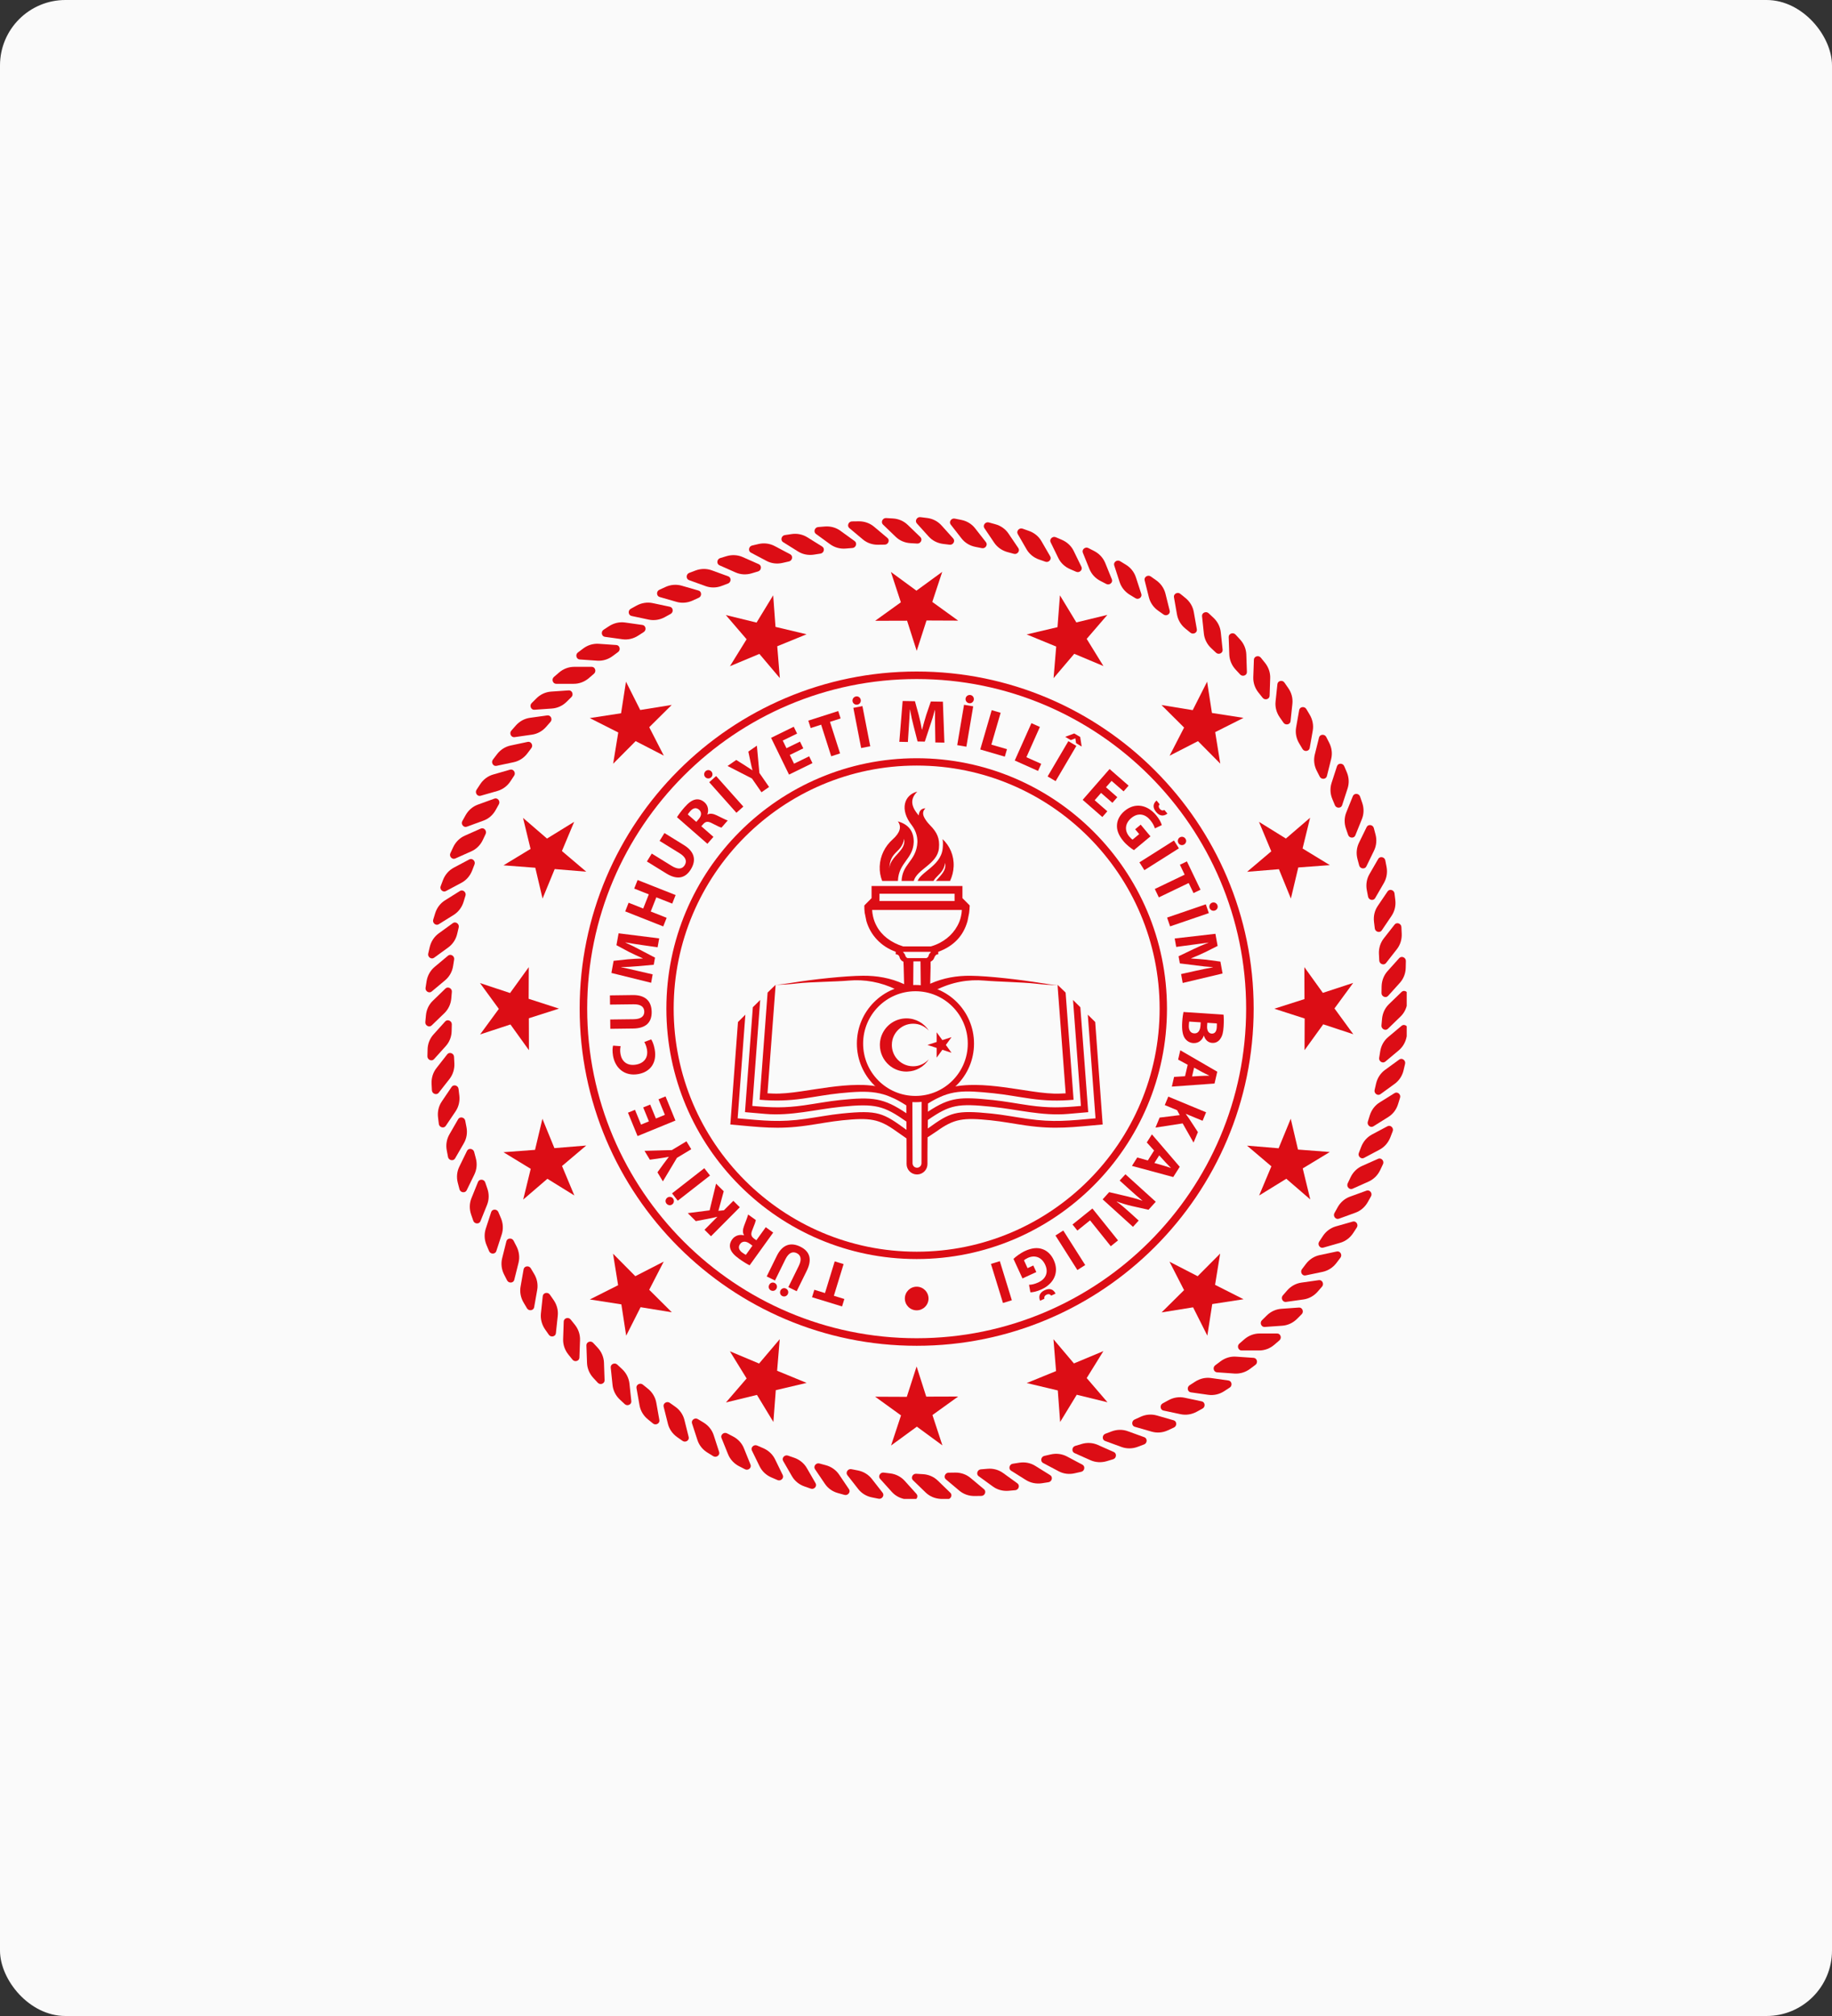<svg width="280" height="308" viewBox="0 0 280 308" fill="none" xmlns="http://www.w3.org/2000/svg">
<rect x="0" y="0" width="280" height="308" fill="#333333" stroke="none"/>
<rect width="280" height="308" rx="10" fill="#FAFAFA"/>
<g style="mix-blend-mode:luminosity" clip-path="url(#clip0_0_1)">
<path d="M192.447 206.322H189.758C189.242 206.322 189.015 205.625 189.418 205.277L190.189 204.607C190.848 204.041 191.67 203.729 192.514 203.729H195.203C195.719 203.729 195.951 204.422 195.547 204.773L194.775 205.439C194.117 206.012 193.297 206.322 192.447 206.322Z" fill="#DC0D15"/>
<path d="M195.966 202.543L193.281 202.729C192.773 202.76 192.492 202.084 192.867 201.713L193.597 200.99C194.211 200.377 195.009 200.012 195.851 199.955L198.535 199.766C199.048 199.729 199.326 200.412 198.947 200.783L198.226 201.506C197.605 202.119 196.812 202.484 195.966 202.543Z" fill="#DC0D15"/>
<path d="M199.215 198.529L196.547 198.904C196.037 198.975 195.715 198.314 196.062 197.914L196.732 197.146C197.306 196.492 198.074 196.07 198.91 195.955L201.578 195.576C202.09 195.506 202.408 196.162 202.062 196.561L201.392 197.332C200.816 197.996 200.049 198.412 199.215 198.529Z" fill="#DC0D15"/>
<path d="M202.17 194.307L199.537 194.857C199.033 194.969 198.668 194.334 198.986 193.91L199.6 193.098C200.127 192.402 200.863 191.93 201.69 191.754L204.324 191.197C204.828 191.088 205.193 191.723 204.873 192.146L204.254 192.961C203.731 193.65 202.994 194.125 202.17 194.307Z" fill="#DC0D15"/>
<path d="M204.821 189.875L202.237 190.615C201.739 190.756 201.328 190.148 201.617 189.703L202.178 188.852C202.651 188.125 203.356 187.6 204.166 187.367L206.754 186.629C207.252 186.484 207.664 187.088 207.373 187.535L206.813 188.393C206.336 189.117 205.635 189.643 204.821 189.875Z" fill="#DC0D15"/>
<path d="M207.16 185.275L204.634 186.193C204.148 186.371 203.695 185.797 203.955 185.33L204.449 184.439C204.873 183.68 205.537 183.107 206.336 182.82L208.861 181.902C209.347 181.723 209.8 182.301 209.545 182.764L209.046 183.658C208.621 184.416 207.955 184.986 207.16 185.275Z" fill="#DC0D15"/>
<path d="M209.172 180.52L206.715 181.617C206.244 181.824 205.754 181.285 205.974 180.801L206.412 179.879C206.781 179.09 207.406 178.473 208.18 178.129L210.638 177.035C211.107 176.828 211.601 177.371 211.379 177.848L210.943 178.773C210.564 179.563 209.943 180.176 209.172 180.52Z" fill="#DC0D15"/>
<path d="M210.848 175.643L208.471 176.904C208.02 177.146 207.487 176.639 207.682 176.148L208.051 175.193C208.37 174.381 208.946 173.725 209.692 173.324L212.069 172.062C212.522 171.82 213.055 172.33 212.858 172.824L212.493 173.773C212.17 174.588 211.596 175.246 210.848 175.643Z" fill="#DC0D15"/>
<path d="M212.181 170.656L209.898 172.084C209.461 172.353 208.902 171.885 209.052 171.379L209.355 170.404C209.615 169.574 210.144 168.871 210.863 168.426L213.142 167.004C213.58 166.726 214.144 167.195 213.982 167.705L213.681 168.676C213.429 169.514 212.896 170.211 212.181 170.656Z" fill="#DC0D15"/>
<path d="M213.16 165.586L210.982 167.168C210.564 167.473 209.973 167.045 210.092 166.529L210.322 165.533C210.519 164.686 211.002 163.953 211.687 163.455L213.863 161.873C214.281 161.568 214.871 162 214.754 162.516L214.519 163.512C214.324 164.363 213.84 165.092 213.16 165.586Z" fill="#DC0D15"/>
<path d="M213.784 160.471L211.725 162.195C211.327 162.529 210.702 162.141 210.79 161.617L210.952 160.611C211.09 159.748 211.516 158.988 212.165 158.441L214.225 156.713C214.622 156.383 215.247 156.768 215.159 157.291L215.001 158.301C214.86 159.162 214.432 159.924 213.784 160.471Z" fill="#DC0D15"/>
<path d="M214.049 155.312L212.116 157.182C211.739 157.539 211.094 157.199 211.139 156.67L211.231 155.652C211.309 154.783 211.684 153.992 212.293 153.406L214.225 151.537C214.598 151.18 215.248 151.523 215.198 152.053L215.106 153.068C215.032 153.935 214.66 154.728 214.049 155.312Z" fill="#DC0D15"/>
<path d="M213.951 150.156L212.149 152.154C211.803 152.539 211.137 152.242 211.147 151.713L211.164 150.688C211.186 149.818 211.5 149.006 212.065 148.371L213.863 146.371C214.211 145.99 214.885 146.285 214.871 146.82L214.85 147.838C214.836 148.711 214.516 149.527 213.951 150.156Z" fill="#DC0D15"/>
<path d="M213.496 145.016L211.839 147.129C211.525 147.543 210.834 147.291 210.806 146.762L210.754 145.738C210.711 144.875 210.974 144.033 211.494 143.367L213.152 141.25C213.47 140.842 214.154 141.088 214.187 141.617L214.236 142.641C214.277 143.514 214.015 144.35 213.496 145.016Z" fill="#DC0D15"/>
<path d="M212.686 139.92L211.182 142.146C210.895 142.578 210.186 142.375 210.123 141.85L210 140.836C209.895 139.969 210.094 139.117 210.569 138.416L212.076 136.189C212.363 135.758 213.069 135.959 213.131 136.488L213.254 137.502C213.36 138.367 213.156 139.219 212.686 139.92Z" fill="#DC0D15"/>
<path d="M211.516 134.896L210.172 137.221C209.912 137.67 209.194 137.516 209.096 136.996L208.902 135.994C208.742 135.141 208.881 134.275 209.307 133.543L210.649 131.217C210.904 130.77 211.627 130.92 211.725 131.441L211.918 132.441C212.08 133.293 211.936 134.16 211.516 134.896Z" fill="#DC0D15"/>
<path d="M210.004 129.959L208.827 132.379C208.602 132.838 207.868 132.74 207.739 132.228L207.475 131.242C207.253 130.4 207.333 129.527 207.7 128.767L208.881 126.351C209.106 125.889 209.838 125.99 209.969 126.498L210.231 127.486C210.454 128.324 210.372 129.201 210.004 129.959Z" fill="#DC0D15"/>
<path d="M208.148 125.145L207.142 127.639C206.945 128.115 206.217 128.066 206.049 127.561L205.715 126.596C205.431 125.771 205.449 124.898 205.767 124.113L206.773 121.621C206.97 121.145 207.703 121.189 207.867 121.695L208.201 122.662C208.484 123.486 208.465 124.359 208.148 125.145Z" fill="#DC0D15"/>
<path d="M205.961 120.467L205.127 123.027C204.973 123.514 204.239 123.521 204.03 123.031L203.637 122.088C203.297 121.285 203.258 120.408 203.518 119.607L204.348 117.049C204.51 116.561 205.242 116.555 205.446 117.049L205.846 117.984C206.186 118.791 206.225 119.664 205.961 120.467Z" fill="#DC0D15"/>
<path d="M203.453 115.961L202.801 118.57C202.68 119.076 201.945 119.129 201.707 118.654L201.242 117.74C200.848 116.965 200.75 116.096 200.951 115.275L201.602 112.666C201.729 112.168 202.461 112.115 202.699 112.588L203.16 113.496C203.555 114.268 203.656 115.141 203.453 115.961Z" fill="#DC0D15"/>
<path d="M200.638 111.635L200.172 114.283C200.084 114.791 199.355 114.896 199.082 114.439L198.558 113.562C198.113 112.812 197.949 111.953 198.099 111.123L198.566 108.476C198.656 107.967 199.379 107.865 199.652 108.318L200.176 109.195C200.617 109.941 200.785 110.805 200.638 111.635Z" fill="#DC0D15"/>
<path d="M197.527 107.52L197.244 110.189C197.195 110.703 196.477 110.857 196.172 110.422L195.59 109.588C195.092 108.871 194.867 108.023 194.955 107.186L195.238 104.514C195.291 103.998 196.01 103.844 196.309 104.279L196.893 105.121C197.395 105.832 197.615 106.674 197.527 107.52Z" fill="#DC0D15"/>
<path d="M194.135 103.623L194.043 106.313C194.025 106.828 193.32 107.031 192.988 106.617L192.353 105.822C191.803 105.141 191.521 104.314 191.549 103.469L191.644 100.779C191.662 100.264 192.367 100.061 192.699 100.475L193.342 101.268C193.885 101.951 194.17 102.781 194.135 103.623Z" fill="#DC0D15"/>
<path d="M190.485 99.98L190.574 102.67C190.596 103.185 189.906 103.437 189.545 103.049L188.85 102.297C188.258 101.66 187.92 100.85 187.885 100.008L187.791 97.318C187.778 96.803 188.465 96.551 188.828 96.939L189.52 97.689C190.112 98.328 190.453 99.139 190.485 99.98Z" fill="#DC0D15"/>
<path d="M186.584 96.6L186.865 99.271C186.918 99.783 186.252 100.088 185.863 99.725L185.115 99.025C184.48 98.433 184.088 97.644 183.998 96.807L183.717 94.135C183.664 93.623 184.334 93.324 184.719 93.683L185.467 94.385C186.102 94.977 186.494 95.762 186.584 96.6Z" fill="#DC0D15"/>
<path d="M182.457 93.5L182.924 96.148C183.012 96.66 182.367 97 181.949 96.666L181.16 96.025C180.488 95.475 180.039 94.725 179.891 93.889L179.426 91.242C179.334 90.73 179.982 90.387 180.393 90.721L181.189 91.365C181.861 91.912 182.311 92.666 182.457 93.5Z" fill="#DC0D15"/>
<path d="M178.125 90.695L178.776 93.305C178.903 93.803 178.281 94.197 177.844 93.889L177.012 93.301C176.301 92.803 175.799 92.076 175.596 91.264L174.944 88.654C174.821 88.15 175.442 87.764 175.877 88.068L176.707 88.654C177.42 89.152 177.92 89.879 178.125 90.695Z" fill="#DC0D15"/>
<path d="M173.607 88.195L174.439 90.752C174.598 91.242 174.004 91.678 173.553 91.4L172.68 90.871C171.936 90.418 171.385 89.738 171.125 88.936L170.295 86.379C170.133 85.889 170.727 85.457 171.182 85.73L172.055 86.26C172.799 86.709 173.346 87.392 173.607 88.195Z" fill="#DC0D15"/>
<path d="M168.928 86.025L169.938 88.514C170.133 88.992 169.569 89.465 169.096 89.223L168.192 88.756C167.412 88.359 166.821 87.715 166.504 86.93L165.498 84.438C165.305 83.959 165.864 83.486 166.332 83.725L167.244 84.191C168.02 84.594 168.608 85.236 168.928 86.025Z" fill="#DC0D15"/>
<path d="M164.105 84.178L165.283 86.594C165.512 87.057 164.986 87.564 164.498 87.361L163.559 86.953C162.76 86.613 162.117 86.014 161.75 85.254L160.572 82.838C160.348 82.379 160.869 81.867 161.361 82.074L162.301 82.477C163.1 82.82 163.738 83.42 164.105 84.178Z" fill="#DC0D15"/>
<path d="M159.17 82.674L160.515 85.002C160.771 85.449 160.283 85.996 159.783 85.818L158.818 85.484C157.994 85.201 157.314 84.642 156.892 83.914L155.55 81.586C155.291 81.137 155.781 80.59 156.283 80.766L157.24 81.105C158.068 81.389 158.744 81.939 159.17 82.674Z" fill="#DC0D15"/>
<path d="M154.135 81.516L155.643 83.742C155.93 84.178 155.477 84.756 154.965 84.611L153.981 84.346C153.139 84.113 152.424 83.609 151.95 82.912L150.45 80.686C150.162 80.26 150.608 79.678 151.121 79.814L152.108 80.086C152.946 80.312 153.668 80.818 154.135 81.516Z" fill="#DC0D15"/>
<path d="M149.035 80.717L150.693 82.834C151.01 83.24 150.604 83.852 150.08 83.746L149.082 83.549C148.223 83.381 147.475 82.926 146.957 82.26L145.305 80.141C144.986 79.738 145.393 79.129 145.916 79.231L146.914 79.43C147.766 79.594 148.518 80.047 149.035 80.717Z" fill="#DC0D15"/>
<path d="M143.896 80.271L145.693 82.269C146.037 82.656 145.673 83.289 145.144 83.221L144.136 83.098C143.267 82.984 142.49 82.586 141.925 81.957L140.123 79.959C139.783 79.574 140.144 78.941 140.673 79.008L141.687 79.135C142.548 79.236 143.328 79.642 143.896 80.271Z" fill="#DC0D15"/>
<path d="M138.734 80.188L140.673 82.059C141.041 82.416 140.722 83.072 140.189 83.045L139.171 82.984C138.302 82.939 137.496 82.596 136.89 82.006L134.951 80.139C134.58 79.779 134.898 79.121 135.427 79.148L136.447 79.209C137.32 79.254 138.125 79.598 138.734 80.188Z" fill="#DC0D15"/>
<path d="M133.58 80.461L135.639 82.193C136.035 82.519 135.762 83.199 135.23 83.209L134.211 83.223C133.342 83.24 132.514 82.953 131.869 82.406L129.807 80.678C129.41 80.344 129.684 79.664 130.215 79.66L131.234 79.647C132.104 79.633 132.932 79.92 133.58 80.461Z" fill="#DC0D15"/>
<path d="M128.457 81.098L130.635 82.676C131.049 82.978 130.824 83.676 130.299 83.721L129.277 83.805C128.412 83.883 127.563 83.648 126.879 83.152L124.705 81.572C124.289 81.268 124.51 80.568 125.043 80.523L126.059 80.439C126.928 80.369 127.774 80.598 128.457 81.098Z" fill="#DC0D15"/>
<path d="M123.39 82.084L125.674 83.508C126.107 83.785 125.935 84.492 125.41 84.576L124.4 84.734C123.541 84.867 122.681 84.699 121.963 84.248L119.683 82.824C119.246 82.547 119.426 81.838 119.943 81.754L120.953 81.6C121.812 81.463 122.672 81.639 123.39 82.084Z" fill="#DC0D15"/>
<path d="M118.408 83.43L120.785 84.686C121.238 84.934 121.115 85.652 120.596 85.772L119.6 86C118.748 86.193 117.879 86.084 117.139 85.686L114.758 84.426C114.307 84.184 114.432 83.461 114.947 83.346L115.943 83.111C116.789 82.918 117.658 83.031 118.408 83.43Z" fill="#DC0D15"/>
<path d="M113.524 85.113L115.983 86.201C116.451 86.414 116.381 87.142 115.873 87.297L114.891 87.592C114.061 87.844 113.18 87.795 112.412 87.451L109.955 86.361C109.484 86.148 109.559 85.422 110.067 85.264L111.045 84.969C111.879 84.721 112.752 84.769 113.524 85.113Z" fill="#DC0D15"/>
<path d="M108.776 87.129L111.305 88.051C111.789 88.23 111.768 88.959 111.27 89.148L110.313 89.51C109.506 89.822 108.619 89.832 107.827 89.541L105.301 88.627C104.819 88.447 104.842 87.715 105.336 87.525L106.291 87.164C107.104 86.855 107.985 86.846 108.776 87.129Z" fill="#DC0D15"/>
<path d="M104.18 89.478L106.764 90.223C107.258 90.361 107.289 91.098 106.807 91.32L105.877 91.744C105.084 92.107 104.211 92.182 103.401 91.951L100.811 91.207C100.317 91.062 100.287 90.33 100.772 90.109L101.701 89.682C102.492 89.316 103.369 89.248 104.18 89.478Z" fill="#DC0D15"/>
<path d="M99.754 92.141L102.389 92.701C102.893 92.811 102.973 93.535 102.504 93.791L101.61 94.285C100.848 94.703 99.979 94.836 99.153 94.664L96.522 94.103C96.018 93.998 95.936 93.269 96.399 93.014L97.297 92.519C98.065 92.102 98.93 91.969 99.754 92.141Z" fill="#DC0D15"/>
<path d="M95.533 95.106L98.193 95.481C98.707 95.555 98.835 96.273 98.39 96.561L97.531 97.115C96.802 97.588 95.947 97.781 95.111 97.662L92.443 97.291C91.931 97.217 91.808 96.494 92.252 96.211L93.107 95.652C93.843 95.18 94.695 94.99 95.533 95.106Z" fill="#DC0D15"/>
<path d="M91.526 98.359L94.207 98.547C94.723 98.578 94.903 99.293 94.475 99.611L93.655 100.219C92.96 100.744 92.122 100.994 91.276 100.938L88.594 100.752C88.079 100.713 87.897 100.004 88.325 99.686L89.141 99.072C89.836 98.549 90.68 98.301 91.526 98.359Z" fill="#DC0D15"/>
<path d="M87.752 101.877H90.446C90.958 101.877 91.19 102.574 90.786 102.926L90.014 103.592C89.356 104.16 88.538 104.471 87.69 104.471H85.004C84.485 104.471 84.254 103.773 84.657 103.426L85.428 102.76C86.088 102.193 86.905 101.877 87.752 101.877Z" fill="#DC0D15"/>
<path d="M84.237 105.66L86.922 105.475C87.434 105.435 87.711 106.115 87.338 106.492L86.61 107.211C85.996 107.824 85.197 108.187 84.358 108.248L81.672 108.437C81.156 108.473 80.881 107.793 81.258 107.42L81.981 106.701C82.594 106.08 83.391 105.721 84.237 105.66Z" fill="#DC0D15"/>
<path d="M80.993 109.668L83.657 109.297C84.166 109.227 84.489 109.885 84.141 110.281L83.471 111.049C82.897 111.705 82.129 112.125 81.293 112.242L78.633 112.621C78.121 112.689 77.799 112.035 78.145 111.631L78.819 110.863C79.387 110.211 80.155 109.783 80.993 109.668Z" fill="#DC0D15"/>
<path d="M78.034 113.9L80.662 113.342C81.168 113.238 81.539 113.869 81.213 114.293L80.6 115.105C80.075 115.801 79.334 116.273 78.51 116.449L75.881 117.006C75.375 117.115 75.01 116.48 75.33 116.06L75.951 115.246C76.473 114.549 77.213 114.076 78.034 113.9Z" fill="#DC0D15"/>
<path d="M75.379 118.328L77.967 117.586C78.461 117.445 78.875 118.055 78.588 118.494L78.025 119.35C77.549 120.082 76.848 120.603 76.035 120.84L73.451 121.578C72.955 121.723 72.545 121.113 72.83 120.67L73.391 119.814C73.863 119.086 74.568 118.561 75.379 118.328Z" fill="#DC0D15"/>
<path d="M73.043 122.926L75.573 122.01C76.055 121.832 76.508 122.41 76.248 122.873L75.75 123.768C75.326 124.527 74.664 125.103 73.864 125.383L71.34 126.305C70.856 126.48 70.401 125.906 70.66 125.443L71.157 124.549C71.584 123.787 72.248 123.213 73.043 122.926Z" fill="#DC0D15"/>
<path d="M71.031 127.676L73.488 126.586C73.959 126.375 74.449 126.92 74.229 127.402L73.793 128.324C73.426 129.113 72.801 129.728 72.028 130.07L69.569 131.166C69.1 131.371 68.608 130.828 68.836 130.351L69.268 129.426C69.633 128.641 70.26 128.023 71.031 127.676Z" fill="#DC0D15"/>
<path d="M69.356 132.561L71.733 131.299C72.184 131.057 72.717 131.564 72.526 132.059L72.157 133.014C71.84 133.822 71.262 134.486 70.516 134.879L68.143 136.141C67.686 136.383 67.157 135.877 67.354 135.383L67.715 134.43C68.034 133.615 68.612 132.957 69.356 132.561Z" fill="#DC0D15"/>
<path d="M68.021 137.547L70.301 136.119C70.74 135.85 71.301 136.32 71.146 136.824L70.846 137.803C70.586 138.633 70.056 139.332 69.34 139.779L67.055 141.203C66.619 141.48 66.055 141.012 66.213 140.498L66.512 139.527C66.773 138.689 67.306 137.992 68.021 137.547Z" fill="#DC0D15"/>
<path d="M67.041 142.609L69.219 141.029C69.635 140.726 70.23 141.158 70.109 141.674L69.877 142.67C69.681 143.514 69.197 144.25 68.513 144.748L66.34 146.326C65.922 146.631 65.326 146.201 65.449 145.685L65.68 144.689C65.881 143.84 66.361 143.111 67.041 142.609Z" fill="#DC0D15"/>
<path d="M66.416 147.732L68.479 146.004C68.876 145.67 69.499 146.062 69.411 146.582L69.251 147.588C69.118 148.451 68.686 149.213 68.038 149.76L65.975 151.484C65.583 151.816 64.956 151.432 65.043 150.91L65.2 149.898C65.34 149.041 65.772 148.275 66.416 147.732Z" fill="#DC0D15"/>
<path d="M66.156 152.891L68.09 151.018C68.461 150.664 69.109 151.004 69.061 151.533L68.973 152.551C68.897 153.416 68.52 154.209 67.91 154.797L65.971 156.666C65.604 157.023 64.951 156.68 65.004 156.154L65.098 155.139C65.172 154.268 65.543 153.477 66.156 152.891Z" fill="#DC0D15"/>
<path d="M66.248 158.049L68.047 156.049C68.395 155.67 69.061 155.961 69.053 156.492L69.029 157.516C69.016 158.381 68.695 159.197 68.127 159.826L66.328 161.824C65.984 162.211 65.317 161.908 65.326 161.379L65.352 160.361C65.365 159.488 65.684 158.676 66.248 158.049Z" fill="#DC0D15"/>
<path d="M66.703 163.187L68.359 161.07C68.681 160.668 69.365 160.912 69.392 161.441L69.445 162.467C69.484 163.328 69.225 164.17 68.707 164.836L67.047 166.953C66.732 167.361 66.041 167.111 66.014 166.582L65.961 165.562C65.922 164.693 66.185 163.848 66.703 163.187Z" fill="#DC0D15"/>
<path d="M67.521 168.283L69.025 166.057C69.312 165.625 70.021 165.824 70.08 166.352L70.203 167.367C70.305 168.23 70.105 169.082 69.635 169.783L68.127 172.014C67.84 172.445 67.133 172.242 67.072 171.715L66.949 170.705C66.844 169.836 67.047 168.984 67.521 168.283Z" fill="#DC0D15"/>
<path d="M68.686 173.31L70.027 170.982C70.287 170.537 71.006 170.687 71.103 171.211L71.297 172.211C71.459 173.062 71.322 173.928 70.894 174.66L69.551 176.988C69.291 177.433 68.572 177.283 68.475 176.766L68.285 175.762C68.121 174.91 68.264 174.043 68.686 173.31Z" fill="#DC0D15"/>
<path d="M70.199 178.244L71.379 175.824C71.601 175.365 72.328 175.467 72.465 175.977L72.725 176.965C72.953 177.807 72.867 178.676 72.5 179.439L71.322 181.855C71.097 182.318 70.367 182.217 70.23 181.705L69.972 180.721C69.748 179.875 69.828 179.002 70.199 178.244Z" fill="#DC0D15"/>
<path d="M72.055 183.059L73.061 180.566C73.258 180.086 73.99 180.135 74.159 180.639L74.489 181.603C74.772 182.428 74.752 183.305 74.436 184.09L73.43 186.578C73.24 187.059 72.504 187.01 72.336 186.506L72.002 185.541C71.721 184.717 71.739 183.844 72.055 183.059Z" fill="#DC0D15"/>
<path d="M74.239 187.732L75.071 185.176C75.229 184.682 75.961 184.682 76.168 185.174L76.565 186.115C76.901 186.912 76.944 187.793 76.684 188.596L75.852 191.15C75.692 191.643 74.957 191.643 74.754 191.154L74.358 190.211C74.022 189.408 73.983 188.535 74.239 187.732Z" fill="#DC0D15"/>
<path d="M76.746 192.242L77.398 189.633C77.521 189.129 78.257 189.076 78.496 189.553L78.963 190.461C79.351 191.238 79.453 192.107 79.25 192.93L78.597 195.541C78.474 196.039 77.746 196.092 77.504 195.617L77.041 194.711C76.648 193.936 76.547 193.062 76.746 192.242Z" fill="#DC0D15"/>
<path d="M79.563 196.564L80.028 193.918C80.12 193.41 80.842 193.305 81.12 193.76L81.645 194.641C82.09 195.387 82.252 196.252 82.104 197.076L81.637 199.725C81.547 200.236 80.821 200.338 80.547 199.883L80.026 199.006C79.582 198.258 79.418 197.398 79.563 196.564Z" fill="#DC0D15"/>
<path d="M82.671 200.685L82.955 198.014C83.007 197.502 83.724 197.344 84.033 197.781L84.615 198.619C85.111 199.334 85.336 200.184 85.246 201.021L84.961 203.697C84.908 204.209 84.189 204.363 83.888 203.928L83.302 203.09C82.812 202.375 82.588 201.523 82.671 200.685Z" fill="#DC0D15"/>
<path d="M86.067 204.58L86.16 201.891C86.178 201.375 86.883 201.168 87.213 201.586L87.854 202.383C88.399 203.058 88.678 203.889 88.65 204.734L88.555 207.424C88.541 207.939 87.834 208.142 87.504 207.728L86.862 206.933C86.319 206.25 86.037 205.422 86.067 204.58Z" fill="#DC0D15"/>
<path d="M89.719 208.223L89.625 205.533C89.612 205.02 90.295 204.766 90.656 205.156L91.35 205.902C91.94 206.537 92.279 207.35 92.311 208.191L92.403 210.877C92.42 211.396 91.733 211.648 91.367 211.256L90.676 210.51C90.092 209.871 89.748 209.064 89.719 208.223Z" fill="#DC0D15"/>
<path d="M93.621 211.603L93.342 208.928C93.289 208.416 93.955 208.115 94.34 208.478L95.088 209.178C95.723 209.769 96.115 210.555 96.207 211.396L96.49 214.072C96.543 214.584 95.873 214.879 95.488 214.521L94.736 213.82C94.1 213.226 93.707 212.441 93.621 211.603Z" fill="#DC0D15"/>
<path d="M97.746 214.703L97.28 212.057C97.192 211.547 97.836 211.201 98.25 211.537L99.043 212.178C99.717 212.728 100.162 213.482 100.309 214.314L100.78 216.961C100.866 217.469 100.221 217.812 99.811 217.484L99.016 216.838C98.342 216.287 97.889 215.537 97.746 214.703Z" fill="#DC0D15"/>
<path d="M102.08 217.512L101.428 214.902C101.301 214.404 101.926 214.012 102.359 214.316L103.193 214.906C103.906 215.404 104.408 216.127 104.608 216.947L105.26 219.557C105.383 220.057 104.762 220.447 104.326 220.139L103.492 219.557C102.781 219.051 102.279 218.332 102.08 217.512Z" fill="#DC0D15"/>
<path d="M106.596 220.008L105.764 217.451C105.608 216.965 106.196 216.529 106.653 216.803L107.528 217.33C108.268 217.781 108.823 218.461 109.082 219.266L109.912 221.828C110.075 222.314 109.479 222.75 109.022 222.477L108.153 221.943C107.407 221.494 106.856 220.811 106.596 220.008Z" fill="#DC0D15"/>
<path d="M111.275 222.178L110.27 219.689C110.076 219.213 110.639 218.738 111.111 218.98L112.016 219.447C112.795 219.844 113.391 220.488 113.703 221.273L114.709 223.767C114.906 224.244 114.348 224.717 113.875 224.475L112.963 224.008C112.188 223.609 111.592 222.967 111.275 222.178Z" fill="#DC0D15"/>
<path d="M116.098 224.025L114.92 221.611C114.692 221.148 115.215 220.635 115.706 220.842L116.645 221.246C117.448 221.59 118.086 222.189 118.458 222.947L119.635 225.361C119.86 225.824 119.335 226.334 118.846 226.127L117.907 225.723C117.108 225.383 116.465 224.783 116.098 224.025Z" fill="#DC0D15"/>
<path d="M121.037 225.527L119.695 223.199C119.436 222.75 119.92 222.207 120.428 222.383L121.389 222.715C122.213 223.002 122.893 223.557 123.313 224.285L124.656 226.613C124.916 227.062 124.426 227.609 123.924 227.432L122.963 227.098C122.135 226.814 121.459 226.26 121.037 225.527Z" fill="#DC0D15"/>
<path d="M126.066 226.68L124.562 224.457C124.273 224.025 124.723 223.447 125.238 223.588L126.221 223.853C127.062 224.082 127.781 224.59 128.254 225.293L129.758 227.519C130.045 227.943 129.598 228.525 129.084 228.389L128.1 228.117C127.252 227.891 126.535 227.385 126.066 226.68Z" fill="#DC0D15"/>
<path d="M131.164 227.486L129.512 225.373C129.189 224.967 129.599 224.355 130.119 224.457L131.121 224.654C131.978 224.822 132.728 225.277 133.246 225.941L134.902 228.059C135.217 228.465 134.81 229.072 134.289 228.975L133.289 228.773C132.433 228.609 131.687 228.156 131.164 227.486Z" fill="#DC0D15"/>
<path d="M136.305 227.932L134.506 225.934C134.158 225.549 134.527 224.914 135.053 224.98L136.063 225.103C136.928 225.207 137.707 225.615 138.276 226.242L140.076 228.24C140.418 228.627 140.057 229.262 139.527 229.195L138.514 229.064C137.651 228.959 136.873 228.56 136.305 227.932Z" fill="#DC0D15"/>
<path d="M141.469 228.016L139.537 226.145C139.166 225.787 139.481 225.131 140.018 225.158L141.035 225.219C141.905 225.264 142.711 225.607 143.321 226.193L145.252 228.066C145.625 228.424 145.305 229.082 144.776 229.055L143.756 228.998C142.879 228.949 142.076 228.602 141.469 228.016Z" fill="#DC0D15"/>
<path d="M146.623 227.742L144.564 226.012C144.17 225.678 144.443 225.004 144.972 224.994L145.992 224.98C146.861 224.967 147.689 225.254 148.338 225.801L150.4 227.525C150.793 227.855 150.521 228.539 149.99 228.543L148.968 228.557C148.095 228.57 147.269 228.283 146.623 227.742Z" fill="#DC0D15"/>
<path d="M151.75 227.107L149.568 225.527C149.154 225.225 149.379 224.523 149.908 224.482L150.929 224.398C151.791 224.32 152.64 224.553 153.324 225.051L155.505 226.629C155.918 226.934 155.697 227.627 155.164 227.67L154.144 227.76C153.279 227.834 152.429 227.603 151.75 227.107Z" fill="#DC0D15"/>
<path d="M156.809 226.119L154.529 224.689C154.092 224.422 154.264 223.707 154.789 223.627L155.799 223.469C156.658 223.336 157.521 223.504 158.24 223.957L160.52 225.379C160.957 225.652 160.779 226.365 160.256 226.449L159.246 226.607C158.391 226.736 157.531 226.564 156.809 226.119Z" fill="#DC0D15"/>
<path d="M161.799 224.773L159.422 223.514C158.965 223.266 159.096 222.551 159.607 222.432L160.599 222.203C161.451 222.01 162.32 222.119 163.072 222.516L165.441 223.777C165.898 224.02 165.775 224.742 165.256 224.857L164.26 225.082C163.416 225.281 162.543 225.174 161.799 224.773Z" fill="#DC0D15"/>
<path d="M166.68 223.094L164.221 221.996C163.752 221.789 163.822 221.06 164.33 220.906L165.309 220.611C166.139 220.361 167.016 220.408 167.787 220.752L170.246 221.842C170.715 222.057 170.643 222.781 170.137 222.939L169.158 223.234C168.324 223.482 167.447 223.434 166.68 223.094Z" fill="#DC0D15"/>
<path d="M171.428 221.074L168.899 220.148C168.412 219.973 168.44 219.244 168.93 219.051L169.889 218.689C170.705 218.381 171.582 218.367 172.373 218.658L174.899 219.574C175.385 219.748 175.362 220.484 174.868 220.674L173.91 221.035C173.096 221.348 172.219 221.357 171.428 221.074Z" fill="#DC0D15"/>
<path d="M176.024 218.725L173.436 217.98C172.942 217.842 172.914 217.105 173.391 216.881L174.321 216.457C175.112 216.088 175.985 216.022 176.799 216.25L179.387 216.992C179.881 217.137 179.908 217.869 179.428 218.09L178.5 218.518C177.711 218.887 176.838 218.957 176.024 218.725Z" fill="#DC0D15"/>
<path d="M180.445 216.061L177.816 215.502C177.311 215.394 177.231 214.668 177.699 214.408L178.594 213.918C179.356 213.5 180.225 213.363 181.053 213.543L183.682 214.1C184.188 214.209 184.264 214.934 183.801 215.193L182.902 215.686C182.135 216.102 181.274 216.232 180.445 216.061Z" fill="#DC0D15"/>
<path d="M184.673 213.098L182.005 212.719C181.49 212.648 181.363 211.93 181.812 211.639L182.671 211.084C183.4 210.611 184.259 210.414 185.093 210.533L187.759 210.91C188.267 210.982 188.398 211.705 187.955 211.988L187.097 212.547C186.361 213.023 185.507 213.213 184.673 213.098Z" fill="#DC0D15"/>
<path d="M188.678 209.848L185.996 209.658C185.484 209.619 185.301 208.914 185.729 208.592L186.547 207.978C187.24 207.459 188.082 207.203 188.924 207.266L191.609 207.451C192.125 207.49 192.307 208.199 191.879 208.518L191.059 209.131C190.361 209.654 189.52 209.902 188.678 209.848Z" fill="#DC0D15"/>
<path fill-rule="evenodd" clip-rule="evenodd" d="M133.756 94.844L137.686 92.018L136.164 87.383L140.066 90.242L144.008 87.367L142.49 91.961L146.445 94.818L141.605 94.797L140.109 99.439L138.637 94.83L133.756 94.844Z" fill="#DC0D15"/>
<path fill-rule="evenodd" clip-rule="evenodd" d="M111.561 101.783L114.109 97.666L110.934 93.967L115.631 95.117L118.17 90.951L118.527 95.775L123.275 96.904L118.793 98.734L119.189 103.598L116.063 99.902L111.561 101.783Z" fill="#DC0D15"/>
<path fill-rule="evenodd" clip-rule="evenodd" d="M93.713 116.684L94.492 111.908L90.141 109.707L94.924 108.971L95.674 104.148L97.852 108.473L102.664 107.697L99.228 111.102L101.455 115.443L97.152 113.227L93.713 116.684Z" fill="#DC0D15"/>
<path fill-rule="evenodd" clip-rule="evenodd" d="M82.924 137.283L81.816 132.574L76.953 132.203L81.09 129.695L79.939 124.955L83.603 128.115L87.756 125.555L85.883 130.02L89.603 133.174L84.779 132.775L82.924 137.283Z" fill="#DC0D15"/>
<path fill-rule="evenodd" clip-rule="evenodd" d="M80.842 160.447L78.016 156.516L73.381 158.037L76.242 154.135L73.365 150.193L77.959 151.713L80.816 147.758L80.797 152.596L85.438 154.094L80.828 155.566L80.842 160.447Z" fill="#DC0D15"/>
<path fill-rule="evenodd" clip-rule="evenodd" d="M87.781 182.641L83.664 180.092L79.965 183.27L81.115 178.57L76.949 176.031L81.773 175.674L82.902 170.926L84.734 175.408L89.598 175.012L85.9 178.139L87.781 182.641Z" fill="#DC0D15"/>
<path fill-rule="evenodd" clip-rule="evenodd" d="M102.682 200.488L97.906 199.711L95.705 204.061L94.969 199.279L90.147 198.529L94.471 196.352L93.695 191.537L97.1 194.973L101.441 192.746L99.225 197.049L102.682 200.488Z" fill="#DC0D15"/>
<path fill-rule="evenodd" clip-rule="evenodd" d="M123.281 211.277L118.572 212.385L118.201 217.248L115.693 213.111L110.953 214.262L114.113 210.598L111.553 206.445L116.018 208.318L119.172 204.598L118.773 209.422L123.281 211.277Z" fill="#DC0D15"/>
<path fill-rule="evenodd" clip-rule="evenodd" d="M146.445 213.359L142.514 216.186L144.035 220.822L140.133 217.961L136.191 220.84L137.711 216.242L133.756 213.385L138.594 213.406L140.092 208.764L141.564 213.375L146.445 213.359Z" fill="#DC0D15"/>
<path fill-rule="evenodd" clip-rule="evenodd" d="M168.639 206.422L166.09 210.537L169.268 214.236L164.568 213.086L162.029 217.252L161.672 212.428L156.926 211.299L161.406 209.469L161.01 204.605L164.137 208.301L168.639 206.422Z" fill="#DC0D15"/>
<path fill-rule="evenodd" clip-rule="evenodd" d="M186.486 191.52L185.709 196.295L190.061 198.496L185.277 199.232L184.527 204.055L182.35 199.73L177.535 200.506L180.971 197.102L178.744 192.76L183.047 194.977L186.486 191.52Z" fill="#DC0D15"/>
<path fill-rule="evenodd" clip-rule="evenodd" d="M197.275 170.92L198.383 175.629L203.246 176L199.109 178.508L200.26 183.248L196.596 180.088L192.443 182.648L194.316 178.188L190.596 175.029L195.42 175.43L197.275 170.92Z" fill="#DC0D15"/>
<path fill-rule="evenodd" clip-rule="evenodd" d="M199.357 147.758L202.184 151.688L206.82 150.166L203.959 154.068L206.838 158.01L202.24 156.492L199.383 160.447L199.404 155.607L194.762 154.111L199.373 152.639L199.357 147.758Z" fill="#DC0D15"/>
<path fill-rule="evenodd" clip-rule="evenodd" d="M192.42 125.562L196.535 128.111L200.234 124.934L199.084 129.633L203.25 132.172L198.426 132.529L197.297 137.277L195.467 132.795L190.604 133.191L194.299 130.064L192.42 125.562Z" fill="#DC0D15"/>
<path fill-rule="evenodd" clip-rule="evenodd" d="M177.518 107.715L182.293 108.494L184.494 104.143L185.23 108.924L190.053 109.676L185.729 111.852L186.504 116.666L183.1 113.23L178.758 115.457L180.975 111.154L177.518 107.715Z" fill="#DC0D15"/>
<path fill-rule="evenodd" clip-rule="evenodd" d="M156.918 96.926L161.627 95.818L161.998 90.955L164.506 95.092L169.246 93.941L166.088 97.606L168.646 101.758L164.188 99.885L161.027 103.605L161.428 98.781L156.918 96.926Z" fill="#DC0D15"/>
<path d="M140.102 192.354C119.008 192.354 101.848 175.193 101.848 154.1C101.848 133.006 119.008 115.842 140.102 115.842C161.195 115.842 178.359 133.006 178.359 154.1C178.359 175.193 161.195 192.354 140.102 192.354ZM140.102 116.961C119.625 116.961 102.963 133.623 102.963 154.1C102.963 174.576 119.625 191.234 140.102 191.234C160.578 191.234 177.236 174.576 177.236 154.1C177.24 133.623 160.582 116.961 140.102 116.961Z" fill="#DC0D15"/>
<path d="M140.102 205.607C111.697 205.607 88.594 182.502 88.594 154.1C88.594 125.699 111.701 102.592 140.102 102.592C168.502 102.592 191.609 125.699 191.609 154.1C191.609 182.502 168.502 205.607 140.102 205.607ZM140.102 103.742C112.336 103.742 89.744 126.33 89.744 154.1C89.744 181.867 112.336 204.453 140.102 204.453C167.867 204.453 190.459 181.867 190.459 154.1C190.459 126.334 167.867 103.742 140.102 103.742Z" fill="#DC0D15"/>
<path d="M127.447 197.965L129.049 198.459L128.699 199.594L124.109 198.186L124.461 197.049L126.09 197.551L127.576 192.711L128.934 193.125L127.447 197.965Z" fill="#DC0D15"/>
<path d="M120.49 196.643L122.08 193.412C122.553 192.449 122.43 191.775 121.781 191.457C121.115 191.131 120.52 191.418 120.035 192.402L118.447 195.633L117.182 195.012L118.727 191.867C119.58 190.139 120.855 189.742 122.32 190.465C123.734 191.158 124.184 192.35 123.303 194.143L121.764 197.27L120.49 196.643ZM118.682 196.855C118.52 197.178 118.16 197.309 117.834 197.15C117.518 196.996 117.398 196.629 117.561 196.303C117.711 195.994 118.072 195.85 118.395 196.012C118.727 196.176 118.832 196.547 118.682 196.855ZM120.41 197.707C120.252 198.033 119.877 198.16 119.555 198.002C119.25 197.848 119.131 197.484 119.289 197.158C119.439 196.852 119.797 196.709 120.115 196.863C120.449 197.023 120.561 197.398 120.41 197.707Z" fill="#DC0D15"/>
<path d="M114.569 193.314C114.155 193.107 113.573 192.758 112.967 192.318C112.213 191.779 111.768 191.285 111.614 190.74C111.483 190.281 111.575 189.809 111.909 189.342C112.374 188.697 113.153 188.58 113.704 188.734L113.721 188.715C113.467 188.314 113.518 187.834 113.725 187.277C113.981 186.59 114.295 185.814 114.34 185.549L115.516 186.393C115.495 186.596 115.319 187.098 115.018 187.83C114.7 188.561 114.794 188.893 115.253 189.236L115.6 189.486L117.038 187.49L118.174 188.311L114.569 193.314ZM115.001 190.311L114.551 189.986C113.981 189.574 113.434 189.615 113.114 190.061C112.778 190.527 112.928 190.99 113.452 191.375C113.727 191.576 113.903 191.666 113.999 191.713L115.001 190.311Z" fill="#DC0D15"/>
<path d="M108.668 188.869L107.676 187.883L109.621 185.924L109.6 185.902C109.334 185.977 109.07 186.029 108.814 186.088L106.346 186.561L105.119 185.342L108.457 184.914L109.443 180.836L110.613 182L109.797 184.99L110.643 184.902L112.08 183.459L113.072 184.443L108.668 188.869Z" fill="#DC0D15"/>
<path d="M102.759 183.992C102.474 184.215 102.08 184.16 101.855 183.871C101.636 183.596 101.693 183.209 101.978 182.988C102.24 182.781 102.64 182.812 102.857 183.09C103.086 183.385 103.021 183.787 102.759 183.992ZM102.714 182.322L107.644 178.477L108.517 179.594L103.588 183.441L102.714 182.322Z" fill="#DC0D15"/>
<path d="M105.652 175.576L103.461 176.895L101.314 180.484L100.484 179.104L101.441 177.781C101.729 177.383 101.949 177.098 102.217 176.75L102.205 176.736C101.799 176.816 101.412 176.877 100.936 176.947L99.324 177.178L98.506 175.822L102.686 175.709L104.916 174.369L105.652 175.576Z" fill="#DC0D15"/>
<path d="M99.373 168.756L100.246 170.885L101.619 170.324L100.645 167.947L101.719 167.504L103.232 171.197L97.443 173.566L95.978 169.994L97.051 169.557L97.977 171.814L99.18 171.322L98.307 169.191L99.373 168.756Z" fill="#DC0D15"/>
<path d="M99.523 158.795C99.695 159.029 99.933 159.58 100.066 160.33C100.441 162.459 99.308 163.785 97.556 164.096C95.455 164.469 94.021 163.174 93.695 161.312C93.57 160.59 93.619 160.02 93.703 159.748L94.855 159.836C94.785 160.141 94.748 160.551 94.836 161.047C95.031 162.15 95.847 162.891 97.218 162.648C98.453 162.432 99.099 161.564 98.88 160.324C98.808 159.902 98.632 159.453 98.474 159.197L99.523 158.795Z" fill="#DC0D15"/>
<path d="M93.264 155.758L96.861 155.713C97.938 155.699 98.478 155.285 98.471 154.562C98.461 153.82 97.936 153.416 96.834 153.434L93.236 153.478L93.219 152.074L96.721 152.027C98.65 152.004 99.58 152.965 99.6 154.594C99.621 156.168 98.762 157.107 96.768 157.133L93.281 157.178L93.264 155.758Z" fill="#DC0D15"/>
<path d="M98.139 144.385C97.394 144.279 96.498 144.143 95.603 143.98L95.596 144.008C96.346 144.342 97.174 144.756 97.852 145.123L100.111 146.305L99.916 147.393L97.42 147.617C96.662 147.688 95.75 147.74 94.92 147.74L94.916 147.758C95.74 147.943 96.684 148.143 97.438 148.328L99.752 148.861L99.519 150.148L93.447 148.645L93.783 146.793L95.943 146.561C96.689 146.498 97.49 146.449 98.236 146.441L98.24 146.414C97.561 146.113 96.785 145.756 96.137 145.432L94.215 144.404L94.545 142.588L100.75 143.367L100.506 144.725L98.139 144.385Z" fill="#DC0D15"/>
<path d="M96.076 137.918L98.307 138.803L99.162 136.639L96.932 135.758L97.451 134.447L103.262 136.744L102.742 138.051L100.312 137.094L99.457 139.258L101.891 140.219L101.367 141.537L95.557 139.24L96.076 137.918Z" fill="#DC0D15"/>
<path d="M99.615 130.408L102.672 132.297C103.588 132.861 104.268 132.803 104.646 132.189C105.035 131.559 104.807 130.938 103.871 130.359L100.812 128.469L101.553 127.27L104.533 129.111C106.174 130.123 106.441 131.432 105.586 132.82C104.758 134.16 103.531 134.488 101.834 133.443L98.871 131.613L99.615 130.408Z" fill="#DC0D15"/>
<path d="M103.471 124.85C103.713 124.457 104.117 123.914 104.611 123.346C105.221 122.648 105.75 122.252 106.311 122.146C106.777 122.062 107.24 122.195 107.676 122.574C108.279 123.101 108.316 123.887 108.109 124.42L108.131 124.437C108.553 124.223 109.025 124.316 109.563 124.576C110.221 124.892 110.965 125.281 111.225 125.351L110.27 126.441C110.07 126.404 109.59 126.18 108.889 125.81C108.193 125.426 107.854 125.484 107.469 125.916L107.188 126.234L109.039 127.855L108.117 128.91L103.471 124.85ZM106.42 125.566L106.785 125.144C107.248 124.615 107.258 124.068 106.844 123.707C106.41 123.328 105.936 123.433 105.506 123.918C105.281 124.178 105.172 124.338 105.119 124.43L106.42 125.566Z" fill="#DC0D15"/>
<path d="M107.787 118.721C107.545 118.451 107.576 118.051 107.847 117.812C108.109 117.578 108.496 117.605 108.734 117.877C108.955 118.125 108.955 118.525 108.689 118.76C108.416 119.006 108.012 118.971 107.787 118.721ZM109.453 118.566L113.611 123.23L112.553 124.174L108.394 119.506L109.453 118.566Z" fill="#DC0D15"/>
<path d="M116.385 121.039L114.926 118.936L111.199 117.023L112.527 116.105L113.91 116.975C114.33 117.238 114.625 117.438 114.99 117.684L115.004 117.674C114.898 117.273 114.814 116.891 114.713 116.422L114.375 114.826L115.68 113.922L116.062 118.09L117.545 120.232L116.385 121.039Z" fill="#DC0D15"/>
<path d="M122.777 114.332L120.709 115.342L121.361 116.674L123.668 115.549L124.176 116.59L120.592 118.342L117.852 112.725L121.314 111.031L121.824 112.074L119.633 113.143L120.203 114.311L122.27 113.301L122.777 114.332Z" fill="#DC0D15"/>
<path d="M125.502 110.717L123.902 111.229L123.541 110.096L128.117 108.633L128.479 109.762L126.852 110.285L128.395 115.105L127.041 115.541L125.502 110.717Z" fill="#DC0D15"/>
<path d="M130.305 107.158C130.234 106.803 130.467 106.475 130.82 106.404C131.168 106.338 131.482 106.559 131.553 106.912C131.617 107.242 131.41 107.582 131.062 107.648C130.697 107.725 130.367 107.486 130.305 107.158ZM131.812 107.877L133.008 114.012L131.617 114.283L130.424 108.146L131.812 107.877Z" fill="#DC0D15"/>
<path d="M142.92 111.039C142.906 110.289 142.896 109.381 142.91 108.473H142.883C142.676 109.266 142.398 110.152 142.146 110.877L141.344 113.301L140.238 113.279L139.615 110.85C139.422 110.113 139.225 109.219 139.092 108.402H139.07C139.018 109.244 138.973 110.207 138.912 110.986L138.758 113.357L137.451 113.332L137.959 107.098L139.838 107.129L140.414 109.227C140.596 109.951 140.775 110.734 140.9 111.471H140.93C141.119 110.752 141.346 109.932 141.561 109.236L142.266 107.172L144.109 107.203L144.34 113.455L142.959 113.43L142.92 111.039Z" fill="#DC0D15"/>
<path d="M148.744 107.912L147.699 114.078L146.301 113.84L147.342 107.676L148.744 107.912ZM147.58 106.709C147.641 106.352 147.971 106.127 148.328 106.186C148.674 106.246 148.896 106.564 148.832 106.92C148.775 107.248 148.461 107.498 148.113 107.437C147.752 107.379 147.525 107.039 147.58 106.709Z" fill="#DC0D15"/>
<path d="M151.57 108.5L152.936 108.896L151.518 113.764L153.906 114.457L153.572 115.598L149.82 114.504L151.57 108.5Z" fill="#DC0D15"/>
<path d="M157.641 110.484L158.934 111.062L156.873 115.686L159.141 116.697L158.656 117.781L155.094 116.189L157.641 110.484Z" fill="#DC0D15"/>
<path d="M164.51 113.957L161.34 119.342L160.115 118.623L163.285 113.234L164.51 113.957ZM165.094 112.592L165.322 114.051L164.467 113.547L164.357 112.816L164.344 112.807L163.654 113.068L162.805 112.57L164.184 112.057L165.094 112.592Z" fill="#DC0D15"/>
<path d="M170.018 122.652L168.285 121.141L167.307 122.26L169.242 123.949L168.479 124.822L165.473 122.199L169.586 117.49L172.492 120.029L171.729 120.902L169.891 119.299L169.035 120.277L170.768 121.793L170.018 122.652Z" fill="#DC0D15"/>
<path d="M173.307 129.883C172.914 129.643 172.227 129.139 171.697 128.504C170.967 127.627 170.66 126.811 170.719 126.014C170.764 125.229 171.19 124.465 171.897 123.883C173.496 122.561 175.375 122.961 176.69 124.535C177.209 125.152 177.487 125.73 177.567 126.061L176.508 126.559C176.403 126.201 176.221 125.793 175.781 125.268C175.028 124.363 173.945 124.107 172.906 124.977C171.918 125.805 171.852 126.908 172.592 127.799C172.799 128.049 172.994 128.223 173.11 128.271L174.113 127.434L173.496 126.695L174.344 125.99L175.834 127.777L173.307 129.883ZM177.237 122.877C177.1 123.027 177.016 123.275 177.262 123.57C177.51 123.869 177.764 123.852 177.963 123.746L178.426 124.299C177.893 124.721 177.262 124.729 176.697 124.051C176.112 123.346 176.248 122.746 176.764 122.305L177.237 122.877Z" fill="#DC0D15"/>
<path d="M180.182 129.607L174.906 132.943L174.148 131.748L179.426 128.41L180.182 129.607ZM180.305 127.943C180.609 127.75 181 127.844 181.191 128.15C181.381 128.443 181.291 128.822 180.984 129.016C180.705 129.195 180.309 129.125 180.123 128.83C179.92 128.514 180.021 128.121 180.305 127.943Z" fill="#DC0D15"/>
<path d="M181.062 133.631L180.336 132.115L181.406 131.604L183.484 135.93L182.416 136.441L181.676 134.906L177.115 137.098L176.5 135.818L181.062 133.631Z" fill="#DC0D15"/>
<path d="M184.754 139.504L178.836 141.529L178.377 140.187L184.295 138.16L184.754 139.504ZM185.26 137.908C185.604 137.789 185.957 137.971 186.076 138.314C186.189 138.648 186.014 138.994 185.674 139.111C185.357 139.219 184.99 139.06 184.873 138.725C184.752 138.377 184.943 138.016 185.26 137.908Z" fill="#DC0D15"/>
<path d="M182.852 148.297C183.588 148.135 184.475 147.947 185.371 147.785L185.367 147.758C184.547 147.707 183.625 147.609 182.861 147.502L180.326 147.186L180.129 146.098L182.395 145.012C183.078 144.682 183.92 144.311 184.695 144.02L184.691 144.002C183.854 144.113 182.9 144.262 182.125 144.352L179.77 144.668L179.537 143.381L185.762 142.662L186.098 144.518L184.152 145.492C183.475 145.811 182.742 146.145 182.045 146.41L182.047 146.439C182.791 146.484 183.643 146.547 184.361 146.621L186.525 146.912L186.855 148.729L180.762 150.176L180.516 148.816L182.852 148.297Z" fill="#DC0D15"/>
<path d="M187.002 155.02C187.051 155.395 187.059 156.148 187.012 156.85C186.957 157.707 186.838 158.23 186.539 158.666C186.28 159.086 185.834 159.373 185.27 159.334C184.713 159.297 184.219 158.939 184.004 158.221H183.987C183.744 158.922 183.174 159.412 182.371 159.359C181.807 159.32 181.379 159.033 181.09 158.623C180.762 158.146 180.608 157.375 180.688 156.133C180.733 155.439 180.813 154.924 180.881 154.611L187.002 155.02ZM181.756 156.074C181.729 156.211 181.719 156.379 181.701 156.617C181.659 157.256 181.862 157.838 182.522 157.879C183.153 157.922 183.44 157.371 183.483 156.67L183.514 156.189L181.756 156.074ZM184.524 156.26L184.493 156.723C184.444 157.463 184.723 157.879 185.186 157.912C185.657 157.943 185.934 157.6 185.971 156.957C185.993 156.652 185.985 156.475 185.975 156.354L184.524 156.26Z" fill="#DC0D15"/>
<path d="M181.525 162.676L180.062 161.881L180.396 160.457L186.045 163.734L185.625 165.541L179.102 166.008L179.445 164.527L181.119 164.422L181.525 162.676ZM182.191 164.461L183.57 164.381C183.955 164.355 184.432 164.352 184.814 164.346L184.818 164.328C184.479 164.152 184.039 163.957 183.709 163.773L182.504 163.111L182.191 164.461Z" fill="#DC0D15"/>
<path d="M184.338 169.934L183.801 171.229L181.248 170.174L181.238 170.197C181.406 170.418 181.557 170.639 181.707 170.854L183.086 172.961L182.42 174.563L180.754 171.631L176.602 172.27L177.234 170.744L180.312 170.365L179.908 169.615L178.021 168.834L178.559 167.539L184.338 169.934Z" fill="#DC0D15"/>
<path d="M176.389 175.775L175.273 174.541L176.055 173.307L180.309 178.262L179.316 179.826L173.006 178.121L173.818 176.838L175.432 177.291L176.389 175.775ZM176.434 177.68L177.764 178.059C178.135 178.164 178.588 178.314 178.947 178.438L178.959 178.424C178.695 178.146 178.346 177.816 178.096 177.535L177.174 176.516L176.434 177.68Z" fill="#DC0D15"/>
<path d="M172.01 179.404L176.645 183.602L175.533 184.826L172.963 184.248C172.227 184.078 171.398 183.834 170.691 183.562L170.67 183.584C171.344 184.068 171.988 184.615 172.682 185.246L174.035 186.475L173.162 187.434L168.527 183.234L169.523 182.133L172.209 182.764C172.953 182.936 173.826 183.178 174.572 183.441L174.582 183.416C173.945 182.887 173.279 182.312 172.525 181.625L171.129 180.359L172.01 179.404Z" fill="#DC0D15"/>
<path d="M170.877 189.506L169.771 190.395L166.602 186.445L164.664 188.002L163.92 187.076L166.963 184.633L170.877 189.506Z" fill="#DC0D15"/>
<path d="M164.664 194.033L161.314 188.756L162.51 187.996L165.863 193.271L164.664 194.033Z" fill="#DC0D15"/>
<path d="M154.898 192.33C155.23 192.014 155.895 191.48 156.645 191.133C157.682 190.652 158.553 190.568 159.307 190.832C160.053 191.078 160.684 191.687 161.059 192.525C161.922 194.416 161.049 196.131 159.188 196.988C158.453 197.326 157.822 197.445 157.482 197.437L157.275 196.287C157.65 196.277 158.09 196.207 158.709 195.92C159.779 195.426 160.309 194.443 159.74 193.217C159.201 192.045 158.148 191.695 157.098 192.178C156.803 192.314 156.582 192.459 156.504 192.557L157.051 193.746L157.928 193.34L158.391 194.342L156.275 195.316L154.898 192.33ZM160.652 197.947C160.543 197.775 160.322 197.627 159.975 197.789C159.621 197.953 159.572 198.199 159.625 198.42L158.969 198.725C158.703 198.103 158.857 197.49 159.656 197.119C160.49 196.732 161.035 197.023 161.326 197.635L160.652 197.947Z" fill="#DC0D15"/>
<path d="M153.293 199.068L151.455 193.098L152.812 192.68L154.648 198.65L153.293 199.068Z" fill="#DC0D15"/>
<path d="M140.105 196.578C139.105 196.578 138.297 197.389 138.297 198.385C138.297 199.385 139.105 200.189 140.105 200.189C141.104 200.189 141.914 199.381 141.914 198.385C141.91 197.389 141.102 196.578 140.105 196.578Z" fill="#DC0D15"/>
<path d="M135.926 132.67C136.094 130.691 138.514 130.061 138.192 128.152C137.788 130.383 136.036 129.951 135.926 132.67ZM134.833 134.59C134.559 133.904 134.422 133.156 134.454 132.361C134.52 130.744 135.266 129.285 136.411 128.262C137.567 127.234 137.84 126.303 137.223 125.488C138.858 125.941 139.666 126.992 139.653 128.648C139.547 131.299 137.35 131.73 137.235 134.59H134.833ZM144.061 128.195C145.163 129.223 145.821 130.705 145.754 132.357C145.723 133.146 145.526 133.906 145.204 134.588H143.04C143.766 133.734 144.666 133.037 144.463 131.828C144.184 133.389 143.245 133.648 142.665 134.588H140.252C140.358 134.307 140.543 134.061 140.838 133.768C141.01 133.598 141.2 133.434 141.397 133.27C141.606 133.094 141.825 132.922 142.041 132.742C142.907 132.027 143.928 131.098 144.079 129.637C144.127 129.107 144.141 128.627 144.061 128.195ZM139.653 134.59H137.799C137.848 133.34 138.338 132.592 138.899 131.832C139.049 131.629 139.198 131.428 139.338 131.221C139.489 130.996 139.629 130.766 139.752 130.514C140.008 129.99 140.186 129.385 140.217 128.637C140.229 127.596 139.85 126.744 139.374 126.102C137.43 123.668 138.223 121.418 140.2 120.943C139.083 122.035 139.19 123.182 140.424 124.584C140.454 123.906 140.817 123.496 141.434 123.496C140.817 124.131 141.084 124.738 141.68 125.545C141.813 125.709 141.971 125.893 142.166 126.096C143.215 127.164 143.655 128.086 143.502 129.605C143.262 132.018 140.176 132.771 139.653 134.59Z" fill="#DC0D15"/>
<path d="M141.975 161.816C141.613 162.396 141.104 162.873 140.508 163.203C139.982 163.5 139.387 163.676 138.748 163.703C138.678 163.715 138.607 163.715 138.541 163.715C137.51 163.715 136.566 163.332 135.852 162.697C135.01 161.953 134.479 160.863 134.479 159.646C134.479 158.865 134.699 158.129 135.088 157.508C135.506 156.832 136.115 156.287 136.848 155.955C137.002 155.881 137.164 155.822 137.332 155.77C137.715 155.65 138.121 155.586 138.545 155.586C139.99 155.586 141.258 156.344 141.98 157.48C141.385 156.816 140.521 156.4 139.563 156.4C139.078 156.4 138.621 156.506 138.211 156.691C138.061 156.762 137.914 156.842 137.781 156.934C137.111 157.367 136.613 158.045 136.406 158.84C136.34 159.1 136.309 159.369 136.309 159.65C136.309 160.379 136.547 161.061 136.953 161.6C137.549 162.389 138.488 162.904 139.555 162.904H139.563C139.775 162.904 139.982 162.883 140.186 162.844C140.881 162.701 141.508 162.336 141.975 161.816Z" fill="#DC0D15"/>
<path d="M144.793 159.963L145.432 160.842L144.029 160.383L143.16 161.582V160.104L141.756 159.643L143.16 159.188V157.715L143.531 158.227L144.029 158.906L145.432 158.455L144.564 159.643L144.793 159.963Z" fill="#DC0D15"/>
<path d="M139.916 150.484C134.973 150.484 130.965 154.492 130.965 159.438C130.965 164.381 134.973 168.389 139.916 168.389C144.859 168.389 148.867 164.381 148.867 159.438C148.871 154.492 144.863 150.484 139.916 150.484ZM139.916 167.434C135.498 167.434 131.918 163.854 131.918 159.438C131.918 155.02 135.498 151.439 139.916 151.439C144.334 151.439 147.914 155.02 147.914 159.438C147.914 163.854 144.334 167.434 139.916 167.434Z" fill="#DC0D15"/>
<path fill-rule="evenodd" clip-rule="evenodd" d="M167.389 156.141L166.258 155.02L167.438 170.857C163.369 171.215 161.059 171.506 157.01 170.93C155.18 170.67 153.355 170.312 151.529 170.127C146.053 169.57 145.23 169.934 141.803 172.414L141.813 171.109C145.211 168.752 146.412 168.562 151.637 169.096C155.525 169.492 159.277 170.527 163.229 170.184L166.322 169.914L165.119 153.887L164 152.775L165.207 168.967C162.248 169.227 160.299 169.299 157.307 168.875C155.453 168.613 153.598 168.252 151.746 168.062C146.807 167.557 145.234 167.578 141.824 169.844L141.83 168.596C145.221 166.463 147.234 166.559 151.852 167.027C153.721 167.217 155.586 167.582 157.455 167.844C159.775 168.174 161.76 168.223 164.084 168.02L162.865 151.643L162.76 151.541L161.719 150.533L161.715 150.48L161.662 150.488V150.502C160.828 150.449 160 150.334 159.047 150.176C156.053 149.686 151.027 149.094 148.297 149.076C146.275 149.061 144.219 149.377 142.17 150.293L142.23 147.781C142.227 147.785 142.227 147.754 142.227 147.754V146.93C142.465 146.799 142.654 146.643 142.729 146.449C142.91 145.969 143.127 145.756 143.4 145.805V145.418C145.779 144.539 147.258 142.957 147.875 140.709L148.121 139.475C148.166 139.111 148.197 138.729 148.209 138.332L147.098 137.217V135.361H133.209V137.217L132.104 138.332C132.094 138.717 132.115 139.094 132.16 139.457L132.424 140.74C133.057 142.877 134.635 144.59 136.904 145.414V145.801C137.289 145.797 137.461 146.035 137.535 146.4C137.672 146.67 137.854 146.85 138.082 146.926L138.117 147.725L138.184 150.359C136.088 149.387 133.973 149.059 131.9 149.072C129.17 149.09 124.197 149.629 121.203 150.123C120.238 150.281 119.404 150.4 118.559 150.453C119.688 150.453 120.828 150.365 121.922 150.236C123.773 150.016 127.822 149.984 129.684 149.814C132.143 149.598 134.59 150.025 136.994 151.189C137.805 150.902 138.672 150.734 139.572 150.699L139.604 146.873H140.688L140.727 150.723C141.529 150.797 142.301 150.986 143.025 151.264C145.484 150.039 147.988 149.59 150.498 149.814C152.363 149.98 156.463 150.064 158.313 150.285C159.4 150.414 160.533 150.502 161.652 150.502V150.51L161.658 150.822L162.875 167.039L162.072 167.074C160.799 167.133 159.334 166.975 157.703 166.736C154.859 166.32 151.945 165.779 149.078 165.756C148.773 165.752 148.471 165.756 148.17 165.766C147.311 165.793 146.465 165.889 145.627 166.043C144.316 167.178 142.672 167.932 140.855 168.129V168.336L140.838 177.725C140.834 178.102 140.529 178.402 140.154 178.402C139.779 178.402 139.475 178.102 139.471 177.725L139.457 171.988C139.461 171.992 139.467 171.996 139.471 172L139.457 171.988L139.449 168.332V168.156C137.398 168.051 135.539 167.244 134.1 165.969C133.408 165.863 132.711 165.787 132.002 165.762C131.701 165.752 131.398 165.748 131.098 165.752C128.229 165.775 125.316 166.316 122.473 166.732C120.842 166.971 119.375 167.129 118.107 167.07L117.303 167.035L118.52 150.818L118.527 150.506V150.484L118.471 150.479L118.467 150.531L117.426 151.537L117.32 151.639L116.102 168.016C118.43 168.221 120.414 168.168 122.73 167.842C124.604 167.574 126.469 167.213 128.334 167.023C132.998 166.551 135.063 166.656 138.52 168.883L138.527 170.078C135.053 167.742 133.412 167.551 128.439 168.059C126.584 168.248 124.734 168.609 122.879 168.871C119.889 169.297 117.938 169.223 114.979 168.963L116.186 152.771L115.063 153.883L113.861 169.91L116.953 170.18C120.904 170.527 124.656 169.488 128.545 169.094C133.809 168.557 135.074 168.922 138.537 171.352L138.545 172.617C134.982 170.025 134.211 169.559 128.65 170.127C126.824 170.312 125 170.67 123.17 170.93C119.117 171.506 116.807 171.211 112.742 170.857L113.92 155.02L112.791 156.141L111.623 171.799C116.207 172.199 118.811 172.596 123.316 171.957C125.133 171.701 126.943 171.344 128.756 171.158C132.973 170.73 134.334 170.924 137.002 172.844L138.553 173.928L138.563 175.643C138.563 175.65 138.563 175.652 138.563 175.66V177.848C138.563 178.717 139.273 179.43 140.145 179.43H140.168C141.037 179.43 141.75 178.717 141.75 177.848V176.221L141.768 173.76L143.152 172.842C145.82 170.92 147.182 170.723 151.396 171.154C153.209 171.34 155.018 171.695 156.838 171.953C161.346 172.592 163.947 172.195 168.531 171.797L167.389 156.141ZM134.418 136.541H145.895V137.652H134.418V136.541ZM133.965 141.445C133.721 140.996 133.545 140.516 133.43 140.002C133.363 139.689 133.313 139.359 133.293 139.025H147.006C146.994 139.355 146.949 139.682 146.875 140.002C146.768 140.506 146.578 140.996 146.322 141.457C145.543 142.891 144.127 144.061 142.266 144.594H139.771L138.32 144.59L138.047 144.594C136.154 144.006 134.736 142.912 133.965 141.445ZM141.617 146.375H138.689C138.537 146.299 138.43 146.186 138.377 146.025C138.33 145.828 138.223 145.664 138.043 145.496L138.039 145.422H142.254L142.258 145.496C142.09 145.643 141.992 145.775 141.949 145.938C141.918 146.133 141.807 146.273 141.617 146.375Z" fill="#DC0D15"/>
</g>
<defs>
<clipPath id="clip0_0_1">
<rect width="150" height="150" fill="white" transform="translate(65 79)"/>
</clipPath>
</defs>
</svg>
